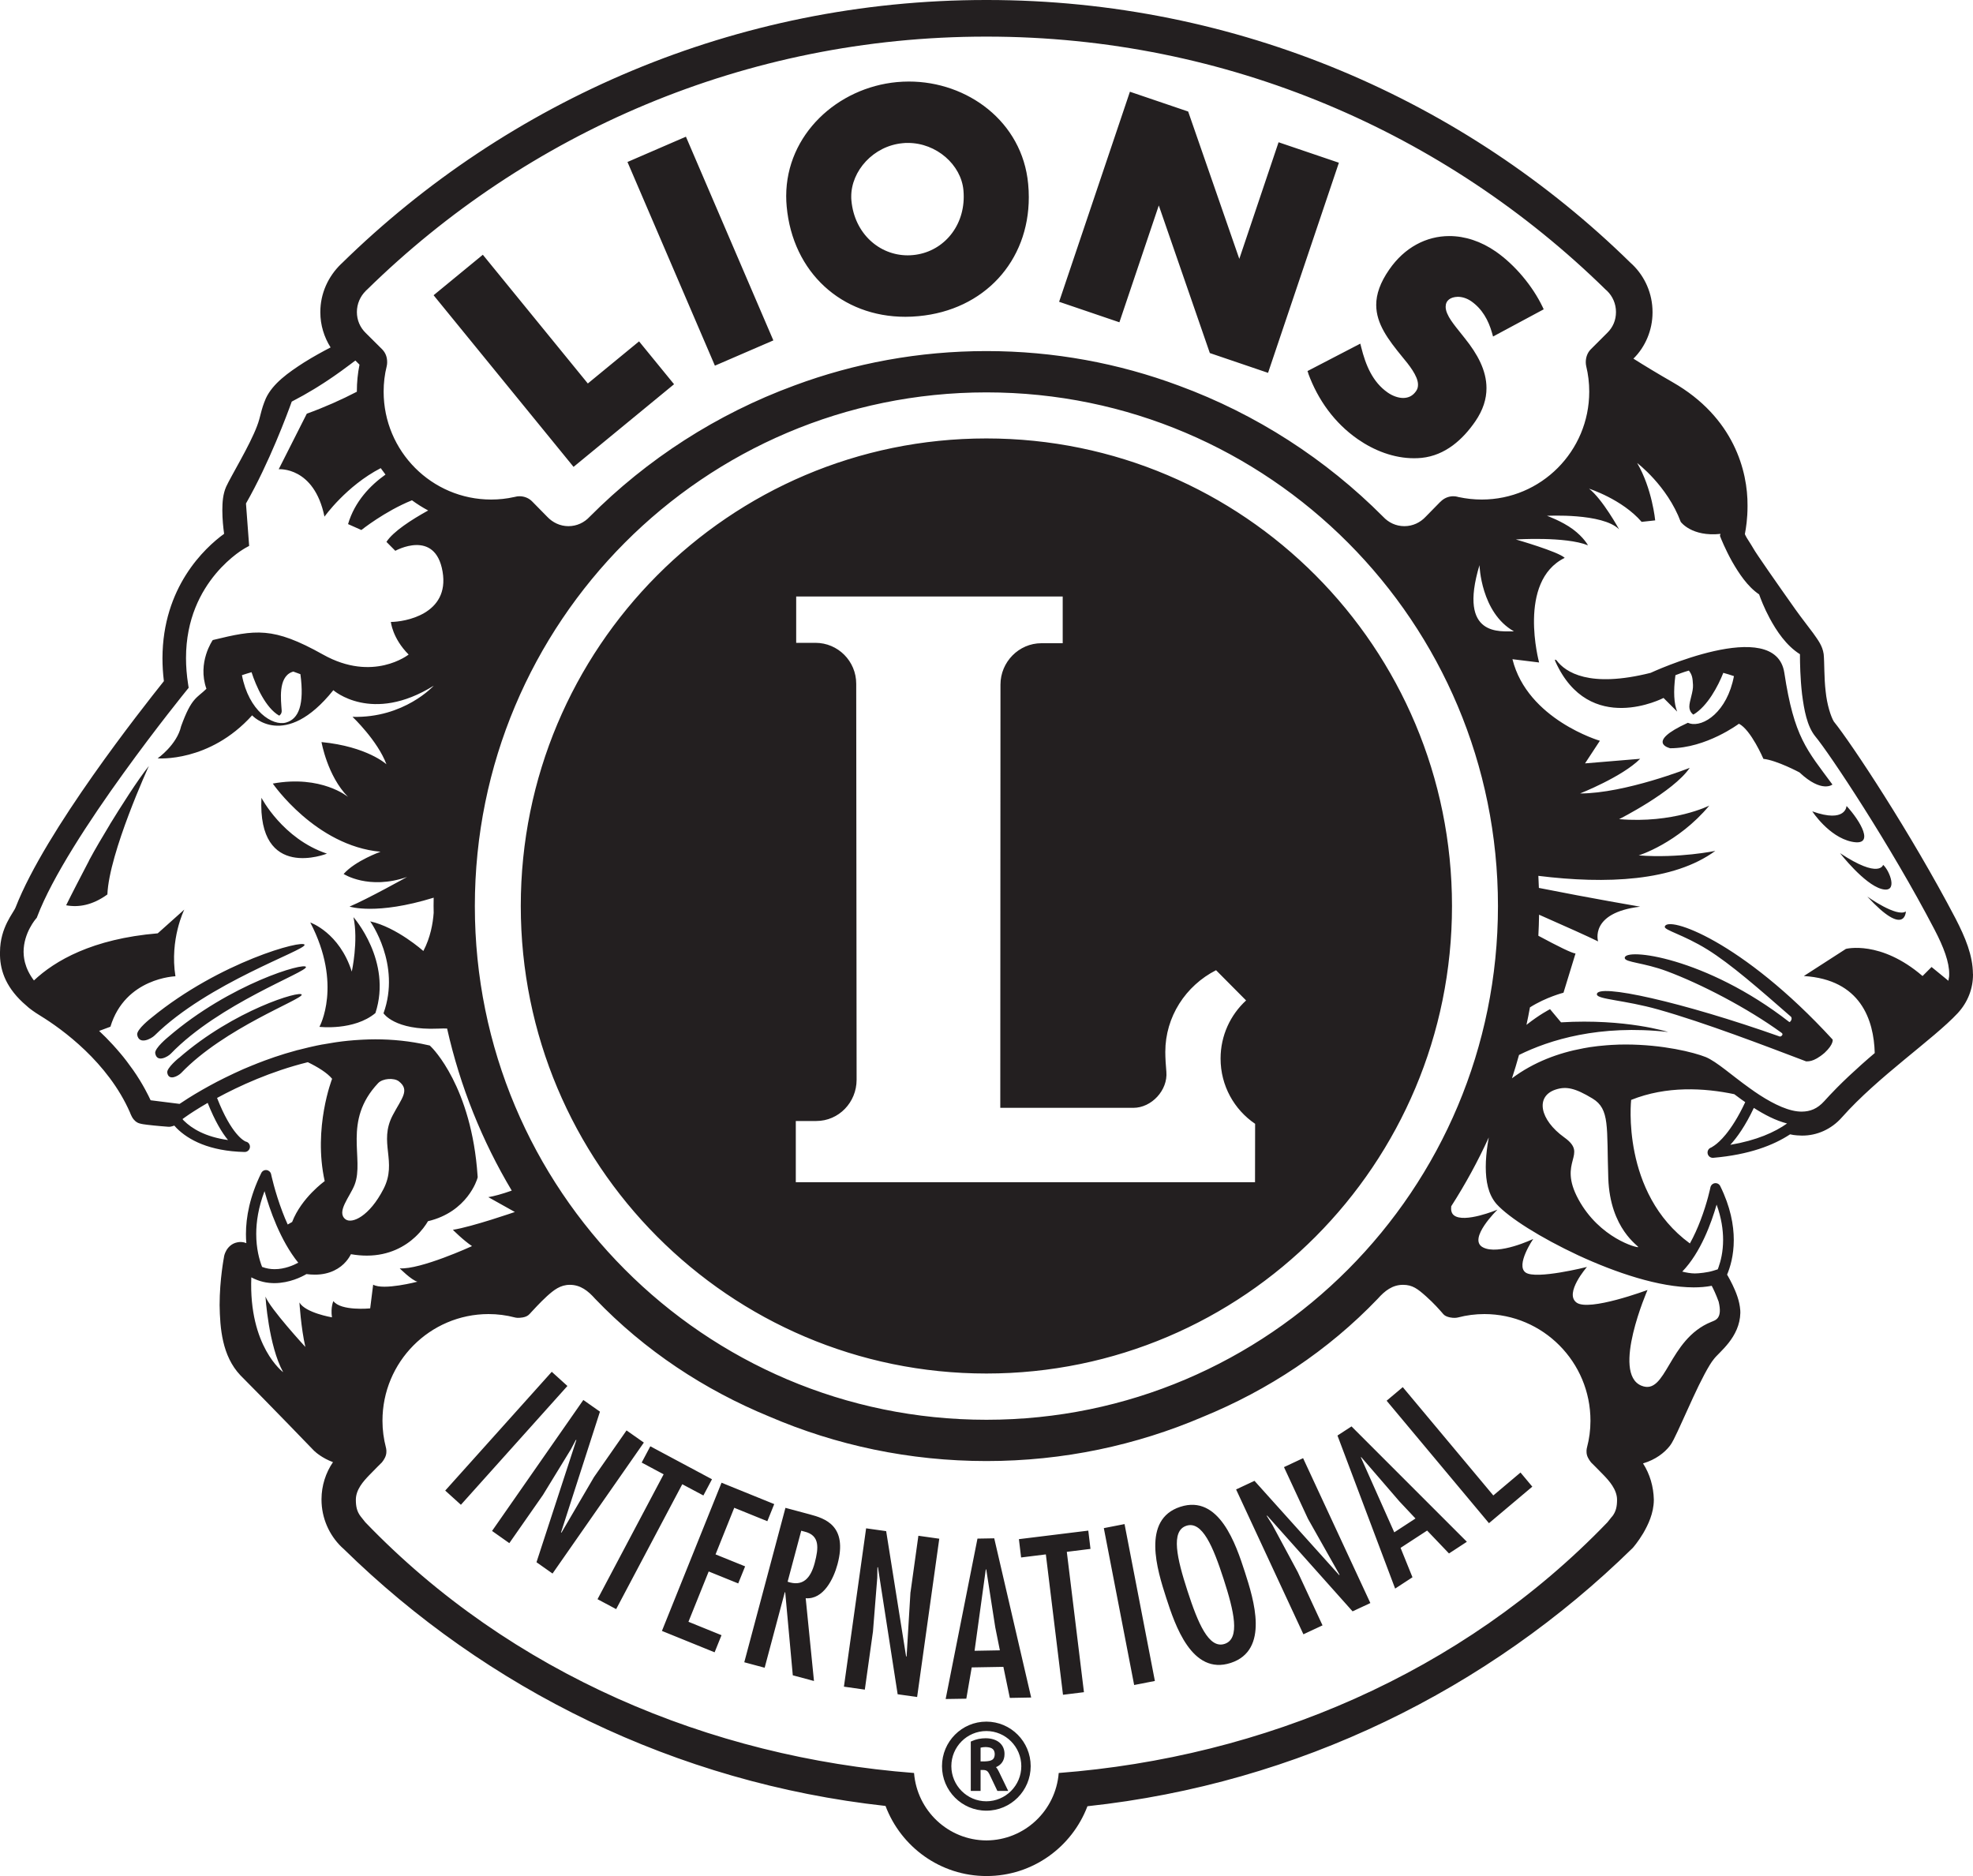 <?xml version="1.0" encoding="UTF-8"?>
<svg xmlns="http://www.w3.org/2000/svg" width="61" height="58" viewBox="0 0 61 58" fill="none">
  <path d="M58.221 26.738C58.221 26.738 58.112 27.184 56.889 26.376C56.889 26.376 57.629 27.332 58.171 27.483C58.713 27.633 58.416 26.902 58.221 26.738ZM57.09 24.917C57.09 24.917 57.076 25.458 56.031 25.084C56.031 25.084 56.54 25.87 57.245 26.021C58.002 26.183 57.504 25.362 57.09 24.917ZM56.654 24.255C55.863 23.182 55.47 22.8 55.167 20.802C54.894 19.008 51.033 20.802 51.033 20.802C49.135 21.279 48.399 20.782 48.125 20.417C48.125 20.409 48.042 20.352 48.09 20.455C49.139 22.777 51.432 21.578 51.432 21.578L51.854 22C51.755 21.755 51.732 21.388 51.8 20.874C51.889 20.842 52.043 20.779 52.216 20.732C52.32 20.869 52.331 20.961 52.343 21.175C52.355 21.387 52.23 21.668 52.23 21.847C52.23 22.018 52.355 22.093 52.355 22.093C52.795 21.833 53.124 21.2 53.28 20.802C53.392 20.833 53.504 20.866 53.609 20.903C53.4 22.009 52.664 22.486 52.244 22.367C52.224 22.361 52.204 22.353 52.184 22.346C50.842 22.96 51.639 23.133 51.639 23.133C52.754 23.133 53.763 22.375 53.763 22.375C54.134 22.561 54.52 23.461 54.52 23.461C54.937 23.506 55.635 23.88 55.635 23.88C56.331 24.533 56.657 24.253 56.657 24.253L56.654 24.255ZM9.416 29.21C9.384 29.041 6.798 29.733 4.686 31.462C4.686 31.462 4.211 31.827 4.242 31.994C4.302 32.318 4.682 32.11 4.779 32.014C6.429 30.385 9.448 29.379 9.416 29.21ZM39.696 45.355L40.438 46.953L41.413 48.68L41.407 48.699L38.785 45.782L38.217 46.048L40.298 50.526L40.889 50.25L40.124 48.604L39.338 47.143L39.167 46.869L39.173 46.852L41.818 49.817L42.368 49.56L40.288 45.081L39.697 45.358L39.696 45.355ZM3.398 25.489C3.16 25.885 2.957 26.223 2.752 26.604C2.752 26.604 2.753 26.604 2.755 26.604C2.538 27.018 2.193 27.684 2.045 27.988C2.433 28.06 2.864 27.984 3.32 27.653C3.372 26.364 4.603 23.681 4.603 23.681C4.251 24.12 3.724 24.957 3.396 25.489H3.398ZM5.53 32.707C5.53 32.707 5.146 33.02 5.171 33.163C5.216 33.437 5.52 33.256 5.599 33.175C6.932 31.779 9.351 30.896 9.328 30.752C9.305 30.61 7.233 31.223 5.532 32.709L5.53 32.707ZM22.103 11.305L23.91 10.524L21.207 4.226L19.4 5.008L19.435 5.09L22.103 11.305ZM35.827 6.352L37.405 10.915L39.205 11.527L41.395 5.031L39.53 4.398L38.316 8.003L36.735 3.448L34.934 2.836L32.745 9.33L34.609 9.964L35.827 6.351V6.352ZM27.986 9.794H27.992C28.126 9.794 28.263 9.788 28.402 9.774C30.423 9.587 31.81 8.082 31.808 6.095C31.808 5.961 31.802 5.825 31.788 5.685C31.608 3.755 29.904 2.519 28.099 2.521C27.977 2.521 27.853 2.527 27.732 2.538C25.897 2.709 24.309 4.154 24.307 6.062C24.307 6.167 24.312 6.274 24.322 6.383C24.508 8.426 26.025 9.794 27.988 9.794H27.986ZM27.905 4.427C27.96 4.42 28.013 4.419 28.068 4.419H28.071C28.956 4.419 29.716 5.097 29.787 5.881C29.793 5.949 29.796 6.014 29.796 6.08C29.796 7.057 29.116 7.804 28.227 7.886C28.172 7.891 28.119 7.894 28.065 7.894C27.183 7.894 26.418 7.217 26.324 6.205C26.319 6.163 26.318 6.121 26.318 6.079C26.316 5.286 27 4.511 27.907 4.427H27.905ZM40.447 11.545C40.747 12.362 41.257 13.076 41.979 13.578C42.481 13.927 43.088 14.167 43.716 14.167C43.794 14.167 43.871 14.164 43.951 14.156C44.688 14.081 45.229 13.583 45.611 13.029C45.853 12.677 45.96 12.331 45.958 11.998C45.958 11.446 45.674 10.94 45.294 10.465L45.011 10.109C44.907 9.973 44.804 9.837 44.743 9.69C44.708 9.609 44.696 9.54 44.696 9.483C44.696 9.289 44.843 9.182 45.072 9.176C45.201 9.176 45.349 9.219 45.485 9.312C45.823 9.548 46.018 9.895 46.131 10.296L46.161 10.404L47.727 9.563L47.691 9.485C47.38 8.838 46.837 8.189 46.248 7.778C45.789 7.46 45.293 7.298 44.81 7.298C44.1 7.298 43.424 7.648 42.95 8.336C42.671 8.738 42.549 9.095 42.549 9.428C42.551 10.011 42.912 10.491 43.361 11.04C43.542 11.258 43.847 11.625 43.841 11.897C43.841 11.969 43.824 12.032 43.78 12.094C43.673 12.246 43.539 12.302 43.384 12.304C43.229 12.304 43.053 12.24 42.904 12.136C42.436 11.811 42.222 11.285 42.085 10.735L42.057 10.624L40.424 11.472L40.452 11.547L40.447 11.545ZM17.734 14.433L20.84 11.879L19.758 10.554L18.174 11.856L14.928 7.876L13.406 9.127L13.462 9.197L17.732 14.433H17.734ZM57.732 27.718C58.91 28.998 58.924 28.178 58.924 28.178C58.646 28.372 57.732 27.718 57.732 27.718ZM60.998 30.113C60.994 29.536 60.764 28.987 60.461 28.398C59.075 25.75 57.234 22.97 56.697 22.307C56.605 22.153 56.486 21.787 56.445 21.38C56.392 20.941 56.41 20.493 56.383 20.22C56.345 19.962 56.212 19.793 56.058 19.574C55.901 19.36 55.708 19.12 55.511 18.843C55.223 18.438 54.916 17.998 54.672 17.647C54.431 17.299 54.239 17.014 54.226 16.984C54.111 16.784 53.994 16.623 53.965 16.553C53.959 16.538 53.953 16.524 53.947 16.512C53.983 16.328 54.029 16.028 54.029 15.654C54.029 15.641 54.029 15.634 54.029 15.629C54.037 14.581 53.618 12.905 51.709 11.814C51.26 11.556 50.859 11.314 50.501 11.088C50.871 10.724 51.091 10.204 51.092 9.664C51.092 9.658 51.092 9.658 51.092 9.658V9.649V9.647C51.092 9.078 50.856 8.552 50.474 8.182L50.411 8.124C45.296 3.108 38.261 0 30.513 0C30.513 0 30.507 0 30.501 0H30.5C30.5 0 30.492 0 30.486 0C22.738 0 15.703 3.107 10.565 8.143L10.544 8.162C10.146 8.547 9.905 9.072 9.904 9.641C9.904 9.641 9.904 9.647 9.904 9.653C9.904 9.655 9.904 9.656 9.904 9.659C9.904 10.048 10.02 10.422 10.221 10.741C9.992 10.86 9.694 11.021 9.398 11.207C8.918 11.516 8.435 11.854 8.22 12.315C8.057 12.694 8.065 12.867 7.946 13.174C7.837 13.465 7.631 13.866 7.437 14.219C7.242 14.578 7.069 14.88 6.991 15.05C6.891 15.279 6.875 15.528 6.874 15.776C6.874 16.053 6.904 16.325 6.929 16.503C6.325 16.942 5.028 18.153 5.023 20.351C5.023 20.577 5.037 20.813 5.067 21.058C4.379 21.922 1.414 25.671 0.485 28.046C0.427 28.216 0.002 28.661 0 29.434V29.451C-0.01 29.942 0.148 30.472 0.7 30.988L0.89 31.156L0.925 31.183C0.946 31.196 1.017 31.262 1.254 31.407C1.924 31.818 3.341 32.845 4.019 34.394C4.025 34.411 4.034 34.437 4.05 34.469C4.077 34.52 4.094 34.582 4.193 34.669C4.267 34.724 4.289 34.721 4.315 34.732C4.392 34.754 4.455 34.761 4.546 34.773C4.808 34.806 5.198 34.835 5.201 34.835H5.256C5.305 34.827 5.347 34.815 5.389 34.799C5.413 34.827 5.436 34.853 5.463 34.88C5.824 35.24 6.469 35.59 7.562 35.615H7.565C7.648 35.615 7.718 35.552 7.727 35.469C7.736 35.385 7.68 35.309 7.597 35.293C7.549 35.275 7.156 35.082 6.711 33.944C7.39 33.576 8.376 33.121 9.517 32.839C9.828 32.99 10.114 33.166 10.268 33.352C10.268 33.352 9.674 34.865 10.039 36.516C10.039 36.516 9.323 37.025 9.032 37.779C8.987 37.805 8.94 37.831 8.895 37.857C8.836 37.727 8.781 37.597 8.734 37.47C8.492 36.834 8.383 36.304 8.382 36.303C8.368 36.236 8.312 36.184 8.245 36.175C8.176 36.165 8.109 36.202 8.079 36.263C7.721 36.99 7.604 37.632 7.604 38.154C7.604 38.252 7.608 38.345 7.616 38.434C7.564 38.412 7.503 38.398 7.437 38.398C7.41 38.398 7.375 38.4 7.335 38.409C7.154 38.443 7.043 38.576 6.996 38.663C6.944 38.755 6.932 38.824 6.927 38.842V38.853C6.927 38.853 6.79 39.55 6.79 40.349C6.801 41.062 6.865 41.918 7.431 42.518C8.251 43.34 9.71 44.85 9.71 44.852L9.729 44.869C9.751 44.889 9.953 45.077 10.295 45.204C10.07 45.532 9.942 45.932 9.94 46.345C9.94 46.345 9.94 46.352 9.94 46.361C9.94 46.931 10.177 47.457 10.559 47.827L10.623 47.885C15.036 52.212 20.881 55.118 27.378 55.833C27.855 57.099 29.074 58 30.501 58C31.928 58 33.141 57.104 33.621 55.842C40.148 55.14 46.021 52.226 50.471 47.865L50.487 47.848C50.495 47.839 50.647 47.665 50.804 47.402C50.958 47.137 51.127 46.784 51.132 46.381C51.132 46.371 51.132 46.363 51.132 46.361C51.123 45.962 51.01 45.572 50.798 45.243C51.193 45.126 51.459 44.91 51.616 44.714C51.672 44.644 51.703 44.586 51.747 44.502C51.893 44.217 52.113 43.705 52.349 43.198C52.579 42.698 52.838 42.195 52.987 42.019C53.143 41.805 53.79 41.354 53.807 40.587C53.807 40.558 53.807 40.534 53.805 40.514C53.784 40.213 53.67 39.94 53.566 39.723C53.514 39.616 53.464 39.523 53.426 39.457C53.415 39.439 53.406 39.422 53.397 39.407C53.491 39.185 53.604 38.819 53.604 38.336C53.604 37.874 53.501 37.308 53.185 36.669C53.155 36.607 53.088 36.571 53.019 36.58C52.951 36.589 52.896 36.641 52.882 36.708C52.882 36.708 52.788 37.175 52.574 37.732C52.486 37.964 52.376 38.21 52.247 38.443C50.11 36.881 50.431 34.005 50.431 34.005C51.526 33.566 52.692 33.634 53.619 33.828C53.693 33.883 53.767 33.938 53.842 33.993C53.88 34.021 53.918 34.048 53.958 34.074C53.74 34.542 53.529 34.861 53.356 35.073C53.21 35.251 53.089 35.355 53.007 35.413C52.966 35.442 52.935 35.46 52.917 35.471C52.908 35.475 52.902 35.478 52.897 35.48C52.821 35.509 52.779 35.589 52.797 35.668C52.813 35.743 52.879 35.795 52.955 35.795C52.96 35.795 52.964 35.795 52.969 35.795C54.081 35.7 54.837 35.405 55.345 35.069C55.418 35.085 55.49 35.098 55.56 35.101C55.609 35.105 55.658 35.107 55.706 35.108C55.718 35.108 55.725 35.108 55.726 35.108C56.163 35.108 56.616 34.923 56.952 34.539C58.055 33.294 59.777 32.127 60.522 31.329C60.842 30.986 61.002 30.558 61 30.125V30.116L60.998 30.113ZM11.305 8.994L11.35 8.953C16.287 4.113 23.038 1.132 30.483 1.132H30.509C37.953 1.132 44.705 4.113 49.642 8.953L49.688 8.994C49.857 9.159 49.962 9.39 49.962 9.646C49.962 9.901 49.866 10.121 49.692 10.291L49.182 10.8C49.081 10.903 49.028 11.043 49.028 11.2C49.028 11.242 49.033 11.284 49.042 11.323C49.103 11.574 49.135 11.837 49.135 12.108C49.135 13.951 47.646 15.444 45.812 15.444C45.567 15.444 45.329 15.417 45.099 15.368H45.092L45.069 15.36C45.025 15.349 44.982 15.342 44.933 15.342C44.778 15.342 44.638 15.407 44.537 15.511L44.529 15.516L44.076 15.978C43.911 16.154 43.681 16.267 43.42 16.267C43.16 16.267 42.931 16.157 42.762 15.975C40.994 14.199 38.843 12.804 36.447 11.923C34.594 11.232 32.591 10.854 30.498 10.854C28.409 10.854 26.409 11.23 24.56 11.918C22.159 12.8 20.005 14.194 18.232 15.975C18.064 16.157 17.833 16.267 17.574 16.267C17.315 16.267 17.085 16.152 16.92 15.978L16.466 15.516L16.457 15.507C16.357 15.403 16.217 15.342 16.061 15.342C16.014 15.342 15.97 15.348 15.926 15.36L15.903 15.366H15.897C15.668 15.418 15.429 15.444 15.184 15.444C13.35 15.444 11.861 13.951 11.861 12.108C11.861 11.837 11.893 11.574 11.956 11.322C11.965 11.284 11.97 11.242 11.97 11.2C11.97 11.043 11.924 10.912 11.816 10.8L11.304 10.291C11.13 10.12 11.034 9.895 11.034 9.646C11.034 9.396 11.139 9.159 11.308 8.994H11.305ZM45.742 17.472C45.742 17.472 45.782 18.939 46.807 19.519C46.425 19.508 45.063 19.727 45.742 17.472ZM46.313 28.013C46.313 32.4 44.545 36.366 41.681 39.243C38.817 42.117 34.867 43.894 30.498 43.894C26.129 43.894 22.177 42.118 19.314 39.243C16.45 36.367 14.681 32.401 14.681 28.013C14.681 23.624 16.451 19.66 19.314 16.782C22.177 13.907 26.128 12.131 30.498 12.131C34.867 12.131 38.817 13.907 41.681 16.782C44.545 19.658 46.313 23.624 46.313 28.013ZM7.051 35.246C6.344 35.147 5.931 34.89 5.684 34.646C5.66 34.623 5.663 34.622 5.643 34.597L5.733 34.532C5.733 34.532 5.897 34.412 6.202 34.227C6.269 34.188 6.342 34.143 6.421 34.097C6.647 34.665 6.866 35.024 7.049 35.245L7.051 35.246ZM8.179 36.828C8.336 37.391 8.664 38.348 9.221 39.038C9.084 39.113 8.799 39.24 8.489 39.238C8.364 39.238 8.234 39.217 8.103 39.168C8.016 38.944 7.922 38.599 7.922 38.149C7.922 37.776 7.987 37.332 8.178 36.828H8.179ZM10.309 40.222C10.309 40.222 10.218 40.405 10.263 40.727C10.263 40.727 9.442 40.589 9.258 40.268C9.258 40.268 9.304 41.046 9.441 41.643C9.441 41.643 8.345 40.451 8.208 40.086C8.208 40.086 8.3 41.598 8.755 42.423C8.755 42.423 7.686 41.638 7.77 39.491C7.891 39.555 8.013 39.601 8.135 39.63C8.192 39.644 8.248 39.653 8.303 39.659C8.312 39.659 8.321 39.66 8.33 39.662C8.383 39.666 8.437 39.671 8.487 39.67C8.952 39.666 9.32 39.48 9.474 39.39C9.564 39.402 9.651 39.407 9.732 39.407C10.204 39.41 10.525 39.206 10.699 39C10.768 38.92 10.816 38.842 10.85 38.775C11.024 38.805 11.187 38.819 11.342 38.819C12.035 38.819 12.53 38.53 12.838 38.242C13.04 38.053 13.168 37.866 13.232 37.755C14.453 37.467 14.753 36.459 14.759 36.431L14.769 36.395L14.766 36.356C14.581 33.593 13.359 32.392 13.331 32.366L13.287 32.323L13.229 32.311C12.681 32.185 12.134 32.132 11.602 32.132C11.477 32.132 11.352 32.136 11.228 32.142C11.197 32.142 11.165 32.146 11.135 32.147C11.013 32.155 10.891 32.162 10.772 32.175C10.772 32.175 10.771 32.175 10.769 32.175C10.647 32.187 10.527 32.202 10.408 32.219C10.378 32.224 10.347 32.228 10.318 32.233C10.202 32.25 10.087 32.27 9.972 32.291C9.971 32.291 9.968 32.291 9.966 32.291C9.85 32.312 9.736 32.337 9.622 32.363C9.593 32.369 9.564 32.377 9.535 32.383C9.425 32.409 9.316 32.435 9.208 32.464C9.206 32.464 9.205 32.464 9.202 32.464C9.092 32.493 8.984 32.525 8.877 32.557C8.85 32.565 8.824 32.574 8.796 32.581C8.693 32.614 8.591 32.646 8.492 32.679C8.49 32.679 8.487 32.679 8.486 32.681C8.383 32.716 8.283 32.751 8.185 32.788C8.161 32.797 8.137 32.806 8.112 32.816C8.016 32.852 7.923 32.887 7.832 32.926H7.829C7.735 32.964 7.645 33.002 7.555 33.04C7.533 33.05 7.511 33.059 7.489 33.069C7.404 33.108 7.32 33.144 7.239 33.183C7.238 33.183 7.235 33.184 7.233 33.186C7.15 33.224 7.07 33.264 6.991 33.302C6.971 33.311 6.952 33.322 6.932 33.331C6.859 33.368 6.789 33.403 6.72 33.438C6.717 33.44 6.712 33.443 6.708 33.444C6.638 33.481 6.571 33.516 6.505 33.553C6.487 33.563 6.469 33.573 6.45 33.583C6.394 33.614 6.339 33.645 6.286 33.675C6.28 33.678 6.274 33.681 6.269 33.684C5.914 33.886 5.666 34.051 5.552 34.128L4.657 34.016C4.612 33.917 4.561 33.821 4.511 33.726C4.502 33.707 4.491 33.689 4.482 33.671C4.432 33.579 4.38 33.49 4.327 33.403C4.318 33.388 4.307 33.372 4.298 33.357C4.245 33.271 4.19 33.187 4.133 33.106C4.13 33.102 4.127 33.095 4.123 33.091C4.063 33.005 4.002 32.923 3.941 32.842C3.931 32.828 3.92 32.812 3.909 32.799C3.848 32.719 3.786 32.641 3.722 32.566C3.714 32.559 3.708 32.549 3.701 32.542C3.637 32.467 3.574 32.393 3.509 32.323C3.504 32.318 3.501 32.314 3.497 32.309C3.43 32.236 3.363 32.166 3.296 32.098L3.27 32.071C3.201 32.002 3.134 31.936 3.065 31.872L3.414 31.742C3.871 30.229 5.424 30.183 5.424 30.183C5.241 29.038 5.698 28.121 5.698 28.121L4.877 28.855C2.849 29.025 1.691 29.707 1.049 30.312C0.904 30.12 0.82 29.937 0.774 29.764C0.771 29.75 0.767 29.736 0.764 29.723C0.759 29.7 0.755 29.677 0.75 29.654C0.747 29.633 0.744 29.611 0.741 29.591C0.739 29.574 0.736 29.558 0.735 29.542C0.732 29.504 0.729 29.466 0.729 29.429C0.729 29.138 0.823 28.878 0.922 28.692C0.971 28.599 1.021 28.523 1.056 28.475C1.093 28.424 1.111 28.404 1.111 28.404L1.137 28.374L1.151 28.337C1.612 27.118 2.771 25.353 3.812 23.912C4.852 22.468 5.771 21.341 5.772 21.339L5.833 21.264L5.818 21.168C5.772 20.876 5.751 20.602 5.751 20.345C5.751 19.132 6.211 18.289 6.671 17.737C6.901 17.462 7.131 17.263 7.303 17.131C7.389 17.066 7.46 17.018 7.509 16.988C7.558 16.957 7.579 16.946 7.579 16.945L7.703 16.877L7.605 15.566C8.323 14.311 8.888 12.784 9.02 12.416C9.144 12.351 9.262 12.287 9.378 12.223C9.415 12.201 9.45 12.181 9.486 12.16C9.563 12.116 9.639 12.071 9.71 12.029C9.75 12.004 9.787 11.981 9.825 11.958C9.89 11.917 9.954 11.877 10.017 11.836C10.052 11.813 10.087 11.79 10.122 11.767C10.183 11.726 10.242 11.688 10.298 11.648C10.329 11.628 10.358 11.606 10.387 11.586C10.446 11.544 10.504 11.504 10.559 11.464C10.58 11.449 10.601 11.434 10.621 11.418C10.761 11.317 10.883 11.224 10.987 11.146L11.115 11.274C11.06 11.544 11.033 11.821 11.033 12.102C11.033 12.105 11.033 12.108 11.033 12.111C10.559 12.357 10.044 12.587 9.485 12.79L8.617 14.507C8.617 14.507 9.712 14.415 10.032 15.973C10.032 15.973 10.704 15.025 11.771 14.473C11.819 14.54 11.867 14.606 11.918 14.672C11.448 15.007 10.967 15.502 10.761 16.203L11.173 16.386C11.173 16.386 11.895 15.807 12.737 15.467C12.896 15.583 13.063 15.689 13.238 15.782C12.72 16.068 12.154 16.434 11.948 16.753L12.222 17.029C12.222 17.029 13.455 16.34 13.683 17.67C13.912 18.999 12.496 19.228 12.085 19.228C12.085 19.228 12.131 19.732 12.634 20.236C12.634 20.236 11.538 21.107 9.986 20.236C8.434 19.366 7.902 19.467 6.578 19.788C6.578 19.788 6.092 20.478 6.382 21.295C6.085 21.587 5.925 21.556 5.6 22.451C5.468 23.031 4.874 23.445 4.874 23.445C4.874 23.445 6.472 23.583 7.795 22.116C7.795 22.116 8.799 23.216 10.306 21.338C10.306 21.338 11.493 22.392 13.409 21.2C13.409 21.2 12.496 22.208 10.899 22.162C10.899 22.162 11.674 22.895 11.948 23.629C11.948 23.629 11.355 23.08 9.94 22.942C9.94 22.942 10.123 23.996 10.761 24.638C10.761 24.638 9.94 23.95 8.434 24.225C8.434 24.225 9.758 26.15 11.765 26.333C11.765 26.333 10.988 26.608 10.624 27.02C10.624 27.02 11.4 27.525 12.586 27.112C12.586 27.112 11.354 27.799 10.807 28.028C10.807 28.028 11.628 28.303 13.408 27.753C13.408 27.837 13.405 27.922 13.405 28.006C13.405 28.078 13.406 28.15 13.408 28.222C13.385 28.543 13.309 28.985 13.089 29.401C13.089 29.401 12.268 28.667 11.445 28.485C11.445 28.485 12.404 29.814 11.857 31.327C11.857 31.327 12.198 31.86 13.546 31.801C13.653 31.797 13.743 31.795 13.823 31.798C14.226 33.591 14.908 35.278 15.822 36.809C15.525 36.915 15.257 36.987 15.097 37.011L15.918 37.47C15.918 37.47 14.594 37.929 14.002 38.021C14.002 38.021 14.32 38.342 14.594 38.525C14.594 38.525 12.996 39.258 12.358 39.212C12.358 39.212 12.723 39.579 12.906 39.625C12.906 39.625 11.857 39.901 11.537 39.717L11.445 40.45C11.445 40.45 10.533 40.541 10.304 40.22L10.309 40.222ZM11.691 33.486C11.831 33.337 12.183 33.316 12.331 33.43C12.681 33.703 12.42 33.952 12.143 34.477C11.695 35.326 12.294 35.907 11.858 36.757C11.421 37.608 10.879 37.846 10.681 37.695C10.388 37.47 10.819 37.001 10.964 36.627C11.275 35.823 10.58 34.665 11.691 33.486ZM9.016 20.781C9.016 20.781 9.039 20.773 9.066 20.762C9.157 20.795 9.235 20.824 9.288 20.843C9.412 21.777 9.24 22.226 8.845 22.338C8.425 22.457 7.689 21.98 7.48 20.874C7.576 20.842 7.675 20.811 7.777 20.782C7.914 21.208 8.216 21.89 8.632 22.125C8.632 22.125 8.717 22.076 8.709 21.969C8.687 21.645 8.595 20.955 9.014 20.781H9.016ZM49.84 46.885C49.805 46.931 49.726 47.025 49.698 47.063C45.195 51.746 39.05 54.329 32.733 54.814C32.641 55.978 31.677 56.893 30.496 56.899C29.316 56.893 28.352 55.978 28.26 54.814C21.943 54.329 15.798 51.746 11.295 47.063C11.267 47.025 11.188 46.931 11.153 46.885C11.034 46.732 11.002 46.574 11.002 46.366C11.002 46.051 11.237 45.794 11.409 45.614C11.581 45.434 11.808 45.211 11.808 45.211C11.808 45.211 11.898 45.103 11.928 44.999C11.962 44.89 11.942 44.791 11.931 44.749C11.863 44.486 11.825 44.212 11.825 43.928C11.822 42.108 13.289 40.629 15.103 40.626C15.385 40.626 15.656 40.662 15.916 40.73C15.965 40.742 16.02 40.752 16.162 40.73C16.332 40.7 16.378 40.616 16.421 40.572C16.463 40.528 16.7 40.265 16.911 40.073C17.123 39.882 17.324 39.722 17.618 39.722C17.947 39.722 18.182 39.908 18.399 40.153C19.938 41.759 21.784 42.972 23.788 43.796C25.847 44.681 28.115 45.17 30.498 45.17C32.88 45.17 35.138 44.682 37.196 43.801C39.204 42.978 41.055 41.762 42.596 40.153C42.814 39.908 43.049 39.722 43.378 39.722C43.672 39.722 43.832 39.849 44.085 40.073C44.338 40.298 44.513 40.502 44.575 40.572C44.638 40.644 44.665 40.694 44.834 40.73C44.944 40.752 45.031 40.743 45.081 40.73C45.342 40.662 45.613 40.626 45.895 40.626C47.707 40.629 49.176 42.108 49.173 43.928C49.173 44.212 49.135 44.488 49.066 44.749C49.055 44.791 49.036 44.889 49.069 44.999C49.1 45.101 49.19 45.211 49.19 45.211C49.19 45.211 49.433 45.451 49.589 45.614C49.744 45.776 49.995 46.051 49.995 46.366C49.995 46.574 49.963 46.732 49.844 46.885H49.84ZM53.072 37.239C53.223 37.655 53.274 38.022 53.274 38.333C53.274 38.698 53.202 38.984 53.132 39.18C53.124 39.203 53.115 39.223 53.108 39.243L52.96 39.289C52.801 39.339 52.527 39.37 52.401 39.37C52.274 39.37 52.127 39.342 52.011 39.313C52.584 38.723 52.914 37.796 53.074 37.239H53.072ZM52.363 39.801C52.558 39.801 52.745 39.786 52.922 39.752C52.975 39.853 53.054 40.017 53.136 40.242C53.264 40.772 53.034 40.815 52.906 40.869C51.569 41.41 51.526 43.163 50.745 42.839C49.816 42.453 50.937 39.881 50.937 39.881C50.937 39.881 49.124 40.558 48.74 40.269C48.356 39.98 49.065 39.169 49.065 39.169C49.065 39.169 47.488 39.567 47.169 39.342C46.848 39.117 47.403 38.304 47.403 38.304C47.403 38.304 46.326 38.819 45.846 38.562C45.366 38.305 46.298 37.398 46.298 37.398C46.298 37.398 45.27 37.828 44.95 37.571C44.874 37.51 44.855 37.41 44.868 37.293C45.303 36.615 45.692 35.904 46.029 35.165C46.029 35.168 46.029 35.171 46.027 35.176C46.015 35.245 46.003 35.313 45.993 35.382C45.958 35.616 45.936 35.852 45.936 36.081C45.937 36.51 46.007 36.922 46.269 37.224C46.653 37.649 47.63 38.265 48.795 38.81C49.959 39.348 51.29 39.798 52.363 39.801ZM50.653 38.556C50.621 38.587 49.455 38.282 48.8 37.078C48.146 35.876 49.127 35.711 48.364 35.165C47.601 34.617 47.465 33.897 48.091 33.687C48.417 33.579 48.69 33.632 49.235 33.961C49.779 34.29 49.671 34.836 49.724 36.424C49.778 38.011 50.684 38.527 50.65 38.558L50.653 38.556ZM53.496 35.394C53.706 35.165 53.964 34.804 54.224 34.252C54.55 34.461 54.896 34.642 55.251 34.734C54.873 35.001 54.317 35.255 53.496 35.394ZM60.255 30.217V30.221C60.251 30.255 60.246 30.289 60.24 30.322L59.719 29.896L59.44 30.175C58.139 29.056 57.071 29.336 57.071 29.336L55.77 30.175C57.53 30.284 57.934 31.532 57.962 32.556C57.961 32.556 57.959 32.559 57.958 32.56C57.83 32.669 57.7 32.78 57.572 32.895C57.559 32.907 57.545 32.919 57.531 32.932C57.413 33.037 57.294 33.146 57.178 33.255C57.167 33.265 57.157 33.274 57.146 33.285C57.029 33.395 56.914 33.507 56.802 33.62C56.777 33.645 56.753 33.669 56.73 33.694C56.617 33.81 56.506 33.926 56.401 34.044C56.185 34.282 55.967 34.364 55.708 34.367C55.327 34.371 54.855 34.146 54.402 33.853C54.297 33.784 54.192 33.713 54.09 33.638C53.54 33.247 53.086 32.828 52.739 32.681C52.361 32.531 51.412 32.294 50.263 32.292C50.192 32.292 50.119 32.292 50.046 32.295C50.011 32.295 49.975 32.298 49.941 32.3C49.902 32.302 49.864 32.303 49.826 32.305C49.779 32.308 49.732 32.311 49.683 32.315C49.657 32.317 49.631 32.318 49.604 32.322C49.547 32.326 49.491 32.332 49.435 32.338C49.416 32.34 49.4 32.341 49.381 32.344C49.319 32.352 49.255 32.36 49.193 32.369C49.182 32.37 49.171 32.372 49.16 32.373C49.092 32.384 49.022 32.396 48.953 32.409C48.949 32.409 48.944 32.41 48.94 32.412C48.189 32.551 47.424 32.831 46.746 33.337C46.824 33.099 46.897 32.858 46.964 32.615C47.905 32.15 49.447 31.668 51.575 31.905C51.575 31.905 50.259 31.486 48.263 31.607L47.923 31.2C47.923 31.2 47.601 31.362 47.194 31.685C47.233 31.506 47.27 31.326 47.302 31.144C47.802 30.827 48.339 30.691 48.339 30.691L48.711 29.478C48.598 29.469 48.172 29.258 47.562 28.93C47.573 28.715 47.581 28.497 47.584 28.279C48.428 28.651 49.13 28.966 49.409 29.105C49.409 29.105 49.13 28.219 50.71 28.031C50.71 28.031 49.25 27.783 47.578 27.451C47.573 27.326 47.569 27.202 47.562 27.078C49.659 27.337 51.744 27.251 53.033 26.306C53.033 26.306 51.918 26.54 50.664 26.446C50.664 26.446 51.872 26.073 52.847 24.906C52.847 24.906 51.732 25.466 50.059 25.325C50.059 25.325 51.732 24.485 52.242 23.739C52.242 23.739 50.245 24.531 48.851 24.531C48.851 24.531 50.152 24.019 50.71 23.459L49.005 23.601L49.464 22.902C49.464 22.902 47.224 22.246 46.761 20.38L47.585 20.481C47.585 20.481 46.901 17.97 48.377 17.247C48.189 17.058 46.866 16.678 46.866 16.678C46.866 16.678 48.4 16.579 49.096 16.859C49.096 16.859 48.97 16.616 48.629 16.362C48.288 16.11 47.829 15.947 47.829 15.947C47.829 15.947 49.549 15.854 50.059 16.366C50.059 16.366 49.547 15.433 49.13 15.108C49.13 15.108 50.152 15.435 50.755 16.134L51.174 16.088C51.174 16.088 51.081 15.108 50.617 14.315C50.617 14.315 51.546 15.014 51.964 16.134C51.964 16.134 52.299 16.601 53.193 16.506L53.176 16.565L53.203 16.634C53.203 16.634 53.336 16.974 53.552 17.361C53.76 17.723 54.029 18.136 54.387 18.376C54.434 18.508 54.542 18.794 54.713 19.112C54.926 19.507 55.225 19.959 55.65 20.226V20.25C55.65 20.489 55.658 20.971 55.715 21.462C55.779 21.954 55.868 22.445 56.119 22.76C56.561 23.289 58.451 26.131 59.81 28.739C60.098 29.29 60.267 29.75 60.264 30.113C60.264 30.149 60.263 30.186 60.258 30.221L60.255 30.217ZM30.496 13.555C22.546 13.555 16.101 20.027 16.101 28.01C16.101 35.992 22.546 42.464 30.496 42.464C38.447 42.464 44.892 35.992 44.892 28.01C44.892 20.027 38.447 13.555 30.496 13.555ZM38.802 36.549H24.604V34.657H25.238C25.933 34.657 26.484 34.081 26.484 33.383L26.472 21.139C26.472 20.44 25.908 19.874 25.212 19.874H24.616V18.441H32.856V19.886H32.197C31.5 19.886 30.932 20.466 30.932 21.165L30.926 34.25H35.041C35.601 34.25 36.111 33.706 36.061 33.135C36.044 32.959 36.028 32.704 36.028 32.522C36.028 31.431 36.658 30.475 37.597 29.995L38.526 30.93C38.042 31.375 37.737 32.014 37.737 32.727C37.737 33.567 38.16 34.307 38.805 34.744L38.802 36.552V36.549ZM5.203 32.058C5.203 32.058 4.773 32.406 4.799 32.563C4.851 32.867 5.192 32.669 5.28 32.577C6.772 31.03 9.486 30.056 9.46 29.897C9.435 29.738 7.11 30.414 5.203 32.058ZM46.169 46.233L43.37 42.885L42.871 43.305L46.035 47.091L47.375 45.962L47.01 45.525L46.17 46.233H46.169ZM30.221 47.567L29.237 52.527L29.876 52.517L30.043 51.55L31.022 51.533L31.221 52.493L31.881 52.481L30.739 47.559L30.224 47.568L30.221 47.567ZM30.914 51.022L30.131 51.036L30.478 48.52H30.492L30.771 50.311L30.914 51.024V51.022ZM33.647 47.321L31.502 47.585L31.57 48.151L32.335 48.056L32.865 52.396L33.513 52.316L32.983 47.977L33.715 47.886L33.647 47.321ZM30.495 53.226C29.738 53.226 29.124 53.843 29.124 54.603C29.124 55.363 29.738 55.979 30.495 55.979C31.252 55.979 31.866 55.363 31.866 54.603C31.866 53.843 31.252 53.226 30.495 53.226ZM30.495 55.689C29.898 55.689 29.415 55.202 29.413 54.603C29.413 54.003 29.898 53.518 30.495 53.517C31.09 53.517 31.575 54.003 31.576 54.603C31.576 55.202 31.092 55.687 30.495 55.689ZM36.491 46.585C35.286 46.978 35.781 48.546 36.055 49.395C36.329 50.242 36.849 51.804 38.052 51.411C39.256 51.017 38.762 49.45 38.488 48.601C38.214 47.753 37.696 46.193 36.491 46.585ZM37.862 50.823C37.371 50.984 37.035 50.176 36.712 49.179C36.389 48.182 36.189 47.331 36.68 47.171C37.17 47.01 37.507 47.818 37.83 48.815C38.153 49.812 38.352 50.664 37.862 50.823ZM8.083 24.664C7.957 27.256 10.108 26.391 10.108 26.391C8.741 25.934 8.083 24.664 8.083 24.664ZM41.352 44.384L43.134 49.113L43.67 48.763L43.302 47.854L44.123 47.319L44.799 48.027L45.352 47.666L41.785 44.099L41.352 44.381V44.384ZM42.085 45.048L43.267 46.418L43.763 46.946L43.107 47.374L42.074 45.055L42.085 45.048ZM34.127 47.242L35.065 52.094L35.706 51.969L34.768 47.119L34.127 47.244V47.242ZM30.794 54.633C30.946 54.571 31.06 54.436 31.057 54.224C31.057 53.936 30.838 53.742 30.475 53.74C30.327 53.74 30.175 53.768 30.038 53.832L30.014 53.844V55.368H30.317V54.721H30.401C30.5 54.724 30.542 54.757 30.589 54.849L30.836 55.368H31.171L30.886 54.779C30.86 54.725 30.832 54.676 30.795 54.635L30.794 54.633ZM30.443 54.456H30.317V54.031C30.361 54.02 30.42 54.012 30.477 54.012C30.687 54.019 30.749 54.095 30.755 54.23C30.751 54.398 30.669 54.448 30.443 54.456ZM51.47 28.649C51.449 28.758 52.037 28.891 52.786 29.354C53.511 29.804 54.383 30.57 55.358 31.421C55.444 31.482 55.345 31.616 55.319 31.596C52.739 29.587 50.204 29.287 50.233 29.62C50.245 29.755 50.819 29.758 51.538 30.027C52.588 30.419 54.02 31.16 55.08 31.93C55.155 31.977 55.07 32.054 55.025 32.045C52.041 30.988 49.339 30.379 49.372 30.746C49.388 30.899 50.233 30.917 51.272 31.211C52.71 31.616 54.596 32.341 55.842 32.814C55.879 32.803 56.049 32.861 56.412 32.549C56.701 32.279 56.66 32.139 56.66 32.139C53.852 29.076 51.538 28.294 51.47 28.651V28.649ZM17.059 42.411L13.765 46.083L14.25 46.522L17.543 42.849L17.059 42.411ZM19.371 44.223L18.364 45.667L17.362 47.379L17.344 47.382L18.549 43.643L18.035 43.282L15.213 47.331L15.747 47.708L16.785 46.221L17.651 44.806L17.802 44.52L17.821 44.517L16.587 48.298L17.083 48.648L19.906 44.599L19.371 44.223ZM10.876 30.038C10.493 28.829 9.593 28.52 9.593 28.52C10.597 30.445 9.876 31.746 9.876 31.746C9.876 31.746 10.944 31.873 11.607 31.32C12.131 29.713 10.928 28.355 10.928 28.355C11.086 29.091 10.876 30.038 10.876 30.038ZM28.149 49.223L28.03 51.206L28.015 51.216L27.398 47.337L26.778 47.25L26.092 52.145L26.738 52.237L26.99 50.439L27.122 48.784L27.128 48.46L27.143 48.449L27.753 52.38L28.355 52.465L29.04 47.571L28.394 47.48L28.151 49.225L28.149 49.223ZM25.041 46.82L24.284 46.617L23.011 51.391L23.641 51.56L24.264 49.225L24.277 49.228L24.511 51.794L25.166 51.97L24.91 49.411C25.459 49.457 25.774 48.809 25.894 48.359C26.214 47.163 25.501 46.944 25.041 46.82ZM25.189 48.319C25.061 48.801 24.816 49.06 24.351 48.901L24.772 47.324L24.872 47.351C25.355 47.467 25.309 47.862 25.189 48.318V48.319ZM22.823 48.956L23.037 48.426L22.123 48.056L22.701 46.615L23.724 47.03L23.937 46.501L22.308 45.84L20.465 50.422L22.094 51.083L22.307 50.554L21.285 50.139L21.911 48.584L22.825 48.954L22.823 48.956ZM21.746 46.236L22.013 45.733L20.106 44.714L19.839 45.217L20.518 45.58L18.474 49.441L19.05 49.748L21.094 45.887L21.746 46.234V46.236Z" fill="#231F20"></path>
</svg>
